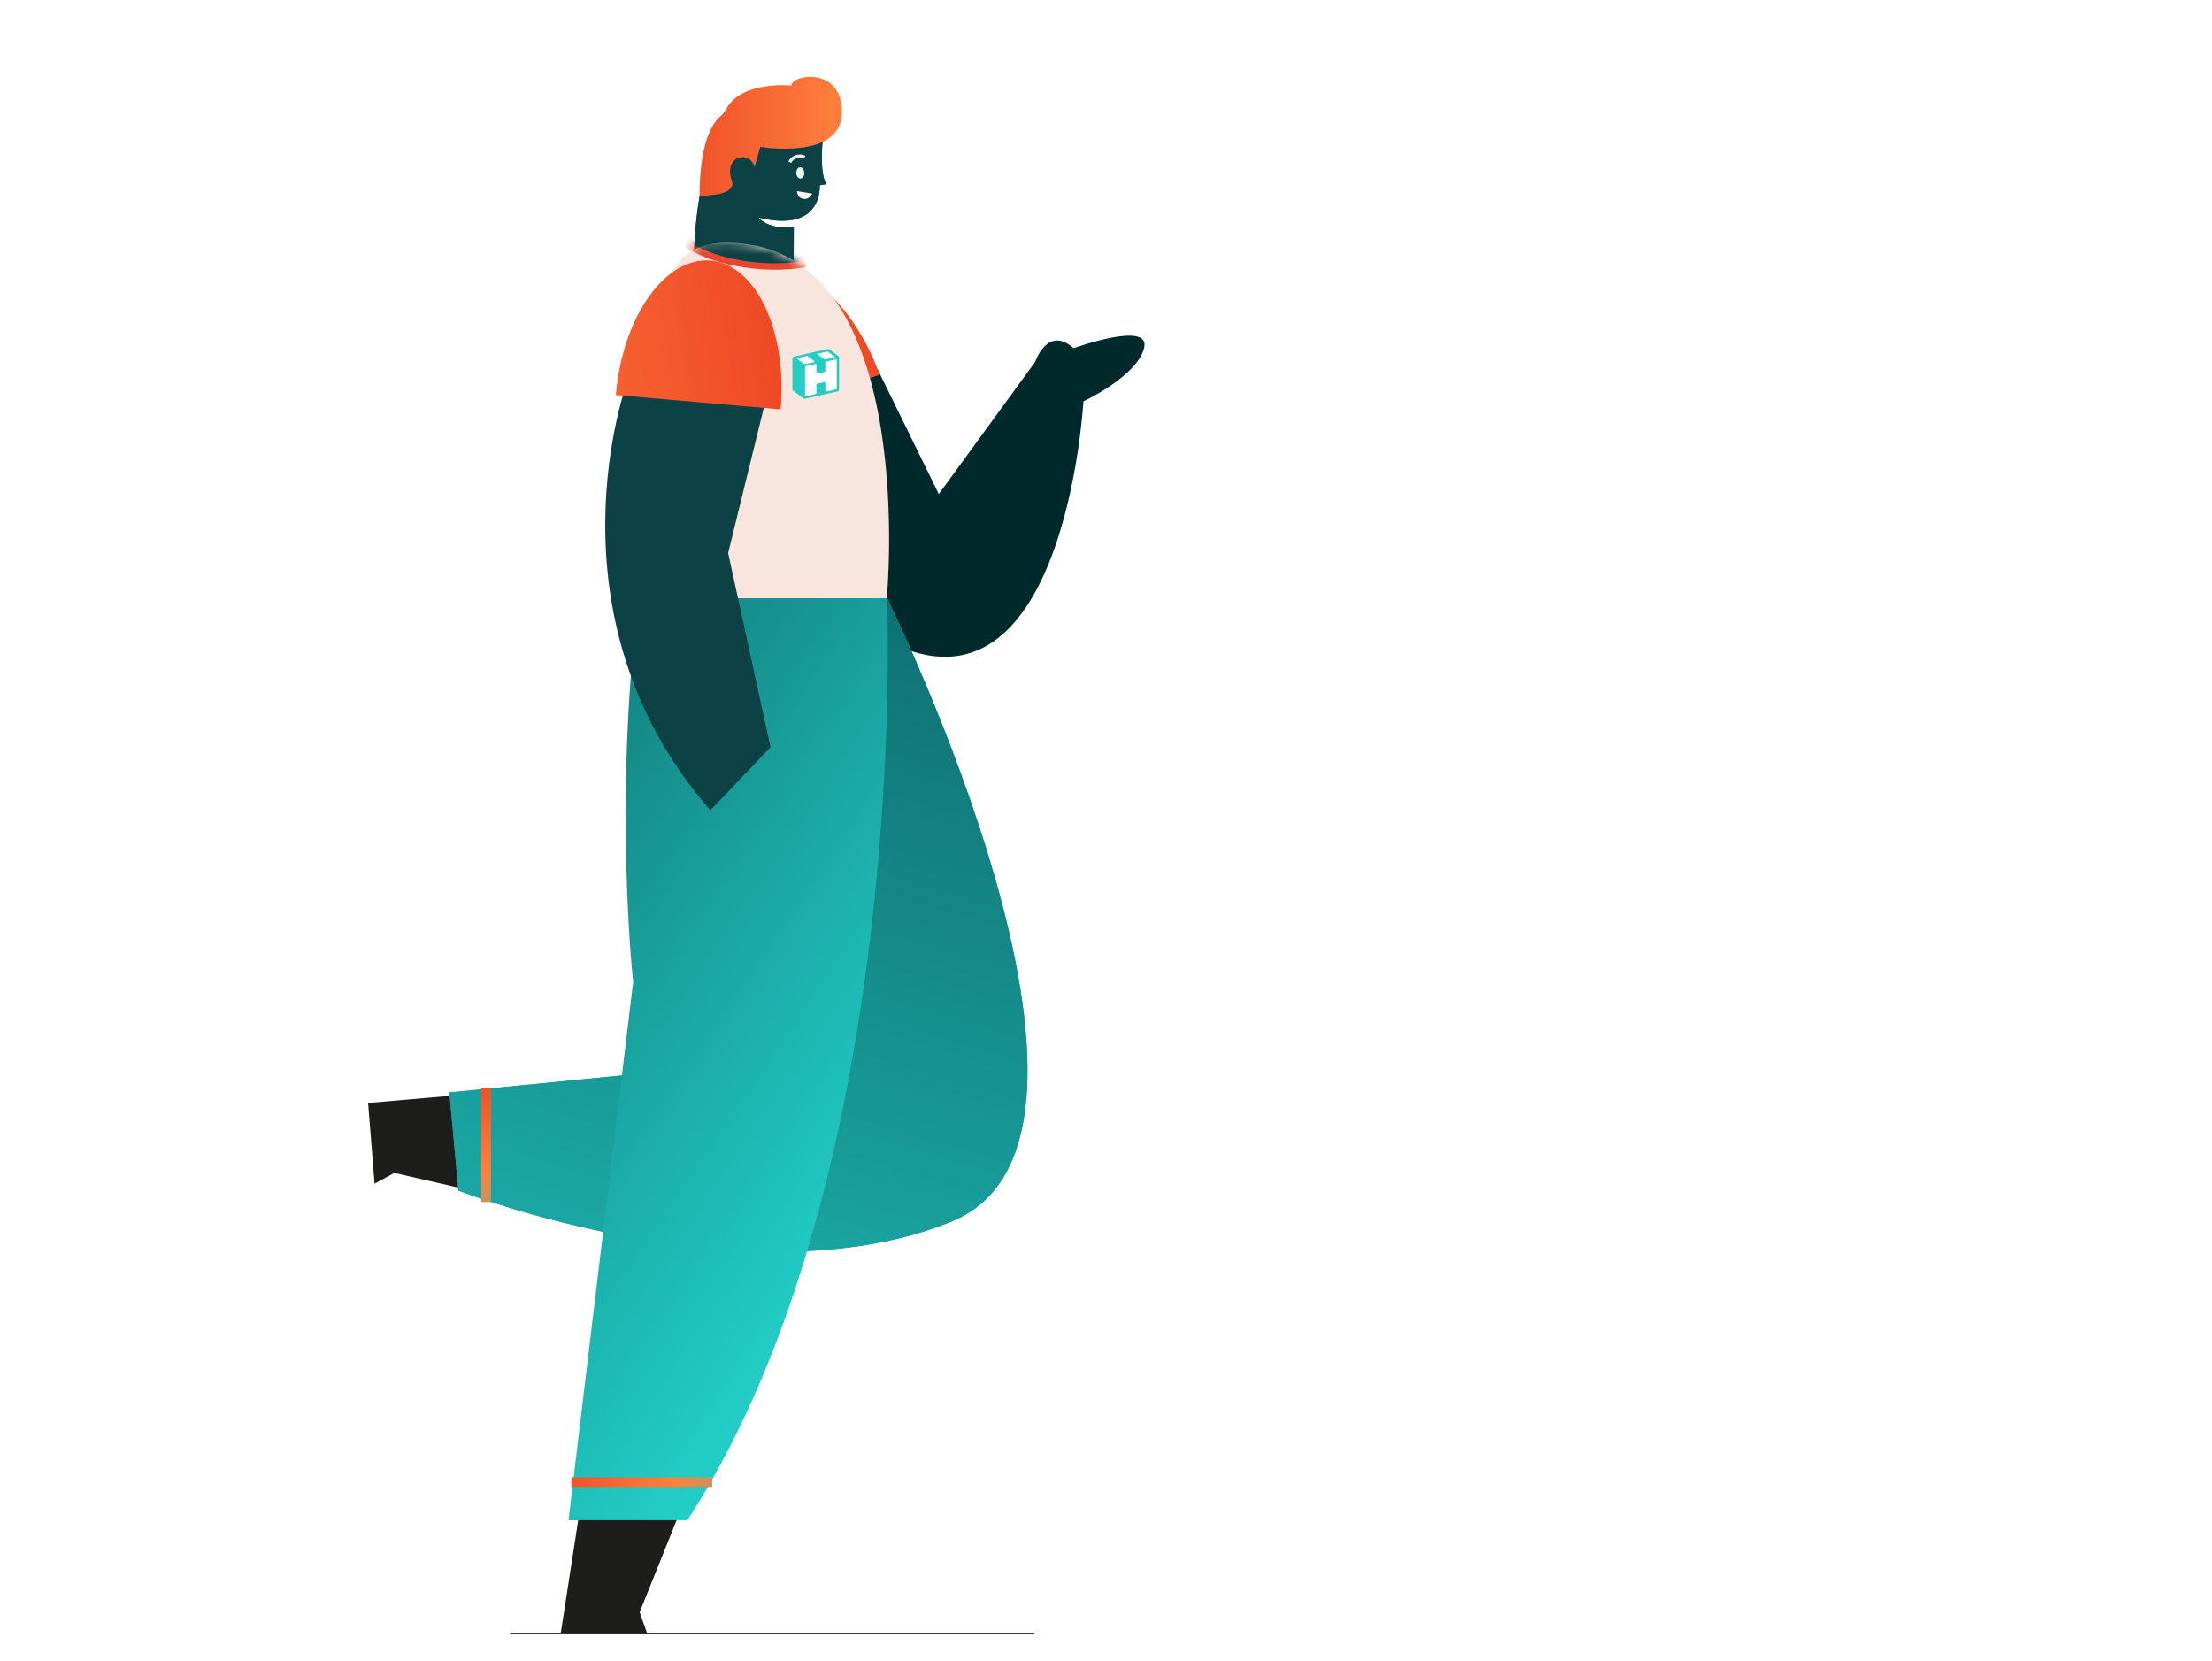 <svg width="257" height="193" viewBox="0 0 257 193" fill="none" xmlns="http://www.w3.org/2000/svg">
<path d="M101.963 42.895L109.073 57.394L120.278 42.025C120.278 42.025 121.713 37.744 124.735 40.452C124.735 40.452 133.783 37.162 132.923 40.452C132.063 43.742 125.878 46.624 125.878 46.624C125.878 46.624 123.582 87.701 100.885 73.2C78.189 58.699 91.355 39.117 91.355 39.117" fill="#00292C"/>
<path d="M87.564 31.231C92.561 29.435 99.1 34.938 102.199 43.525L84.109 50.027C81.02 41.44 82.57 33.027 87.564 31.231Z" fill="url(#paint0_linear_3604_10729)"/>
<path d="M57.934 139.035L56.764 126.914L42.769 128.131L43.514 137.509L45.816 136.258L57.934 139.035Z" fill="#1D1D1B"/>
<path d="M103.069 69.49L93.537 101.213L97.441 122.45L52.208 126.907L53.256 138.311C53.256 138.311 87.339 151.551 110.672 141.851C134.006 132.15 103.069 69.49 103.069 69.49Z" fill="#299E98"/>
<path d="M103.069 69.49L93.537 101.213L97.441 122.45L52.208 126.907L53.256 138.311C53.256 138.311 87.339 151.551 110.672 141.851C134.006 132.15 103.069 69.49 103.069 69.49Z" fill="url(#paint1_linear_3604_10729)"/>
<path d="M78.949 175.76L67.414 175.06L65.141 189.763H75.192L74.317 187.296L78.949 175.76Z" fill="#1D1D1B"/>
<path d="M73.561 114.06C73.561 114.06 71.244 93.262 74.186 69.49H103.069C103.069 69.49 105.838 136.741 79.862 176.602H66.048L73.561 114.06Z" fill="url(#paint2_linear_3604_10729)"/>
<path d="M82.748 172.178H66.385" stroke="url(#paint3_linear_3604_10729)" stroke-width="1.122"/>
<path d="M56.474 139.64L56.474 126.363" stroke="url(#paint4_linear_3604_10729)" stroke-width="1.122"/>
<path d="M95.237 21.53L96.023 21.383C96.023 21.383 95.074 20.334 95.685 15.353C96.296 10.371 89.112 9.006 85.198 13.332C79.43 19.726 80.741 34.929 80.741 34.929H92.195C92.195 34.929 92.227 28.546 92.227 26.383C92.227 26.383 89.5 26.802 88.09 25.26C95.693 27.153 95.237 21.53 95.237 21.53Z" fill="#444444"/>
<path d="M95.237 21.53L96.023 21.383C96.023 21.383 95.074 20.334 95.685 15.353C96.296 10.371 89.112 9.006 85.198 13.332C79.43 19.726 80.741 34.929 80.741 34.929H92.195C92.195 34.929 92.227 28.546 92.227 26.383C92.227 26.383 89.5 26.802 88.09 25.26C95.693 27.153 95.237 21.53 95.237 21.53Z" fill="#0C4245"/>
<path d="M91.752 18.852C92.072 18.208 92.853 17.945 93.498 18.264" stroke="#EBEBEB" stroke-width="0.374"/>
<ellipse cx="0.468" cy="0.654" rx="0.468" ry="0.654" transform="matrix(-0.999 0.038 0.038 0.999 93.423 19.413)" fill="#E6F7F6"/>
<path d="M94.371 22.485C94.371 22.485 94.054 23.226 93.296 23.098C92.627 22.985 92.594 22.204 92.594 22.204" fill="#FAFAFA"/>
<path d="M59.263 189.763H120.176" stroke="#333333" stroke-width="0.187"/>
<path d="M86.862 28.375C106.684 31.207 103.033 69.49 103.033 69.49H74.157C76.328 39.015 73.638 26.486 86.862 28.375Z" fill="#F8E6DE"/>
<g clip-path="url(#clip0_3604_10729)">
<path d="M97.018 41.525L95.688 41.816C95.669 41.821 95.65 41.818 95.637 41.807L94.679 41.103C94.656 41.086 94.673 41.045 94.705 41.038L96.035 40.746C96.054 40.742 96.073 40.745 96.087 40.755L96.733 41.231L96.936 41.381L97.044 41.46C97.067 41.477 97.051 41.518 97.018 41.525Z" fill="#FEFEFE"/>
<path d="M97.482 41.472C97.474 41.438 97.455 41.407 97.428 41.383C97.425 41.379 97.421 41.376 97.416 41.373H97.416L97.232 41.235L96.724 40.853L96.314 40.547C96.289 40.531 96.256 40.526 96.22 40.534L92.21 41.429C92.17 41.438 92.134 41.462 92.108 41.493C92.081 41.524 92.065 41.563 92.065 41.602V45.265C92.065 45.304 92.081 45.335 92.107 45.355L93.374 46.305C93.38 46.309 93.386 46.312 93.392 46.316C93.416 46.327 93.445 46.33 93.476 46.323L97.341 45.46C97.354 45.457 97.367 45.453 97.379 45.447C97.429 45.422 97.468 45.375 97.481 45.322C97.484 45.311 97.486 45.299 97.486 45.287V44.483C97.486 44.483 97.487 44.485 97.488 44.486V41.516C97.488 41.501 97.486 41.486 97.482 41.472ZM94.996 41.09L96.133 40.836C96.15 40.832 96.166 40.835 96.177 40.843L96.73 41.258L96.904 41.389L96.996 41.458C97.016 41.473 97.002 41.508 96.974 41.514L95.837 41.769C95.82 41.772 95.804 41.77 95.793 41.76L94.974 41.147C94.954 41.132 94.968 41.096 94.996 41.09ZM93.434 42.287L92.615 41.673C92.595 41.658 92.609 41.623 92.637 41.617L93.77 41.364C93.787 41.359 93.803 41.362 93.815 41.371L94.542 41.916L94.634 41.985C94.654 42 94.64 42.036 94.612 42.042L93.478 42.295C93.461 42.299 93.446 42.296 93.434 42.287ZM97.195 45.149C97.195 45.183 97.167 45.216 97.132 45.224L95.962 45.485C95.928 45.493 95.9 45.472 95.9 45.439V44.407C95.9 44.373 95.872 44.352 95.837 44.36L94.894 44.571C94.86 44.578 94.832 44.611 94.832 44.645V45.677C94.832 45.711 94.804 45.744 94.77 45.752L93.6 46.013C93.565 46.021 93.537 45.999 93.537 45.966V42.626C93.537 42.592 93.565 42.559 93.6 42.551L94.77 42.29C94.804 42.282 94.832 42.303 94.832 42.337V43.371C94.832 43.405 94.86 43.425 94.894 43.418L95.837 43.208C95.872 43.2 95.9 43.166 95.9 43.133V42.098C95.9 42.064 95.928 42.031 95.962 42.023L96.051 42.004L96.095 41.994L96.101 41.992L96.27 41.955L97.132 41.762C97.167 41.754 97.195 41.775 97.195 41.809V45.149Z" fill="#22CDC6"/>
<path d="M97.195 41.809V45.149C97.195 45.183 97.167 45.216 97.132 45.224L95.962 45.485C95.928 45.493 95.9 45.472 95.9 45.438V44.407C95.9 44.373 95.872 44.352 95.837 44.36L94.894 44.571C94.86 44.578 94.832 44.611 94.832 44.645V45.677C94.832 45.71 94.804 45.744 94.77 45.751L93.599 46.013C93.565 46.02 93.537 45.999 93.537 45.966V42.625C93.537 42.592 93.565 42.559 93.599 42.551L94.77 42.289C94.804 42.282 94.832 42.303 94.832 42.336V43.371C94.832 43.404 94.86 43.425 94.894 43.417L95.837 43.207C95.872 43.2 95.9 43.166 95.9 43.132V42.098C95.9 42.064 95.928 42.031 95.962 42.023L96.051 42.003L96.095 41.994L96.101 41.992L96.27 41.955L97.132 41.762C97.167 41.754 97.195 41.775 97.195 41.809Z" fill="#FEFEFE"/>
<path d="M94.613 42.042L93.479 42.295C93.462 42.299 93.447 42.296 93.435 42.287L92.616 41.673C92.596 41.658 92.61 41.623 92.638 41.617L93.771 41.364C93.788 41.359 93.804 41.362 93.816 41.371L94.543 41.916L94.635 41.985C94.654 42 94.641 42.036 94.613 42.042Z" fill="#FEFEFE"/>
</g>
<mask id="mask0_3604_10729" style="mask-type:alpha" maskUnits="userSpaceOnUse" x="80" y="28" width="15" height="5">
<path d="M94.769 32.162L93.245 30.895C93.245 30.895 91.353 29.618 90.009 29.113C86.4 27.756 82.963 28.019 80.867 28.344C79.298 28.588 81.49 32.361 81.49 32.361L94.769 32.162Z" fill="#D9D9D9"/>
</mask>
<g mask="url(#mask0_3604_10729)">
<path d="M93.219 30.721C88.834 31.401 83.527 30.605 80.002 28.532L80.892 26.194L85.646 26.172L92.933 27.725L93.219 30.721Z" fill="#0C4245" stroke="#E64732" stroke-width="0.748" stroke-linecap="round"/>
</g>
<path d="M89.523 44.191H72.919C72.919 44.191 62.781 71.415 82.533 94.135L89.523 86.794L84.597 64.247L89.523 44.191Z" fill="#0C4245"/>
<path d="M88.323 17.06C88.323 17.06 97.711 18.654 97.819 13.127C97.924 7.752 92.096 8.584 91.92 9.936C91.92 9.936 86.236 9.365 84.445 12.558C84.238 12.94 83.965 13.283 83.638 13.57C82.817 14.275 81.278 16.454 81.278 22.812L83.399 22.565C83.399 22.565 85.541 22.232 85.017 20.963C84.493 19.695 85.017 18.3 86.197 18.255C87.376 18.211 87.681 19.39 87.681 19.39L88.323 17.06Z" fill="url(#paint5_linear_3604_10729)"/>
<path d="M82.557 30.267C77.269 29.805 72.332 36.8 71.545 45.887L90.697 47.557C91.492 38.478 87.845 30.728 82.557 30.267Z" fill="url(#paint6_linear_3604_10729)"/>
<defs>
<linearGradient id="paint0_linear_3604_10729" x1="104.672" y1="37.322" x2="55.718" y2="44.171" gradientUnits="userSpaceOnUse">
<stop stop-color="#EE4424"/>
<stop offset="1" stop-color="#FD813E"/>
</linearGradient>
<linearGradient id="paint1_linear_3604_10729" x1="259.737" y1="43.827" x2="200.112" y2="241.739" gradientUnits="userSpaceOnUse">
<stop stop-color="#064246"/>
<stop offset="1" stop-color="#22CDC6"/>
</linearGradient>
<linearGradient id="paint2_linear_3604_10729" x1="13.988" y1="60.044" x2="111.7" y2="126.221" gradientUnits="userSpaceOnUse">
<stop offset="0.02" stop-color="#064246"/>
<stop offset="1" stop-color="#22CDC6"/>
</linearGradient>
<linearGradient id="paint3_linear_3604_10729" x1="62.551" y1="172.178" x2="96.588" y2="172.121" gradientUnits="userSpaceOnUse">
<stop stop-color="#EE4424"/>
<stop offset="0.468" stop-color="#FD813E"/>
<stop offset="1" stop-color="#22CDC6"/>
</linearGradient>
<linearGradient id="paint4_linear_3604_10729" x1="56.285" y1="123.483" x2="56.285" y2="150.713" gradientUnits="userSpaceOnUse">
<stop stop-color="#EE4424"/>
<stop offset="0.468" stop-color="#FD813E"/>
<stop offset="1" stop-color="#22CDC6"/>
</linearGradient>
<linearGradient id="paint5_linear_3604_10729" x1="75.481" y1="8.867" x2="98.372" y2="8.904" gradientUnits="userSpaceOnUse">
<stop stop-color="#EE4424"/>
<stop offset="1" stop-color="#FD813E"/>
</linearGradient>
<linearGradient id="paint6_linear_3604_10729" x1="93.226" y1="36.063" x2="45.471" y2="43.291" gradientUnits="userSpaceOnUse">
<stop stop-color="#EE4424"/>
<stop offset="1" stop-color="#FD813E"/>
</linearGradient>
<clipPath id="clip0_3604_10729">
<rect width="5.423" height="5.797" fill="white" transform="translate(92.065 40.53)"/>
</clipPath>
</defs>
</svg>
